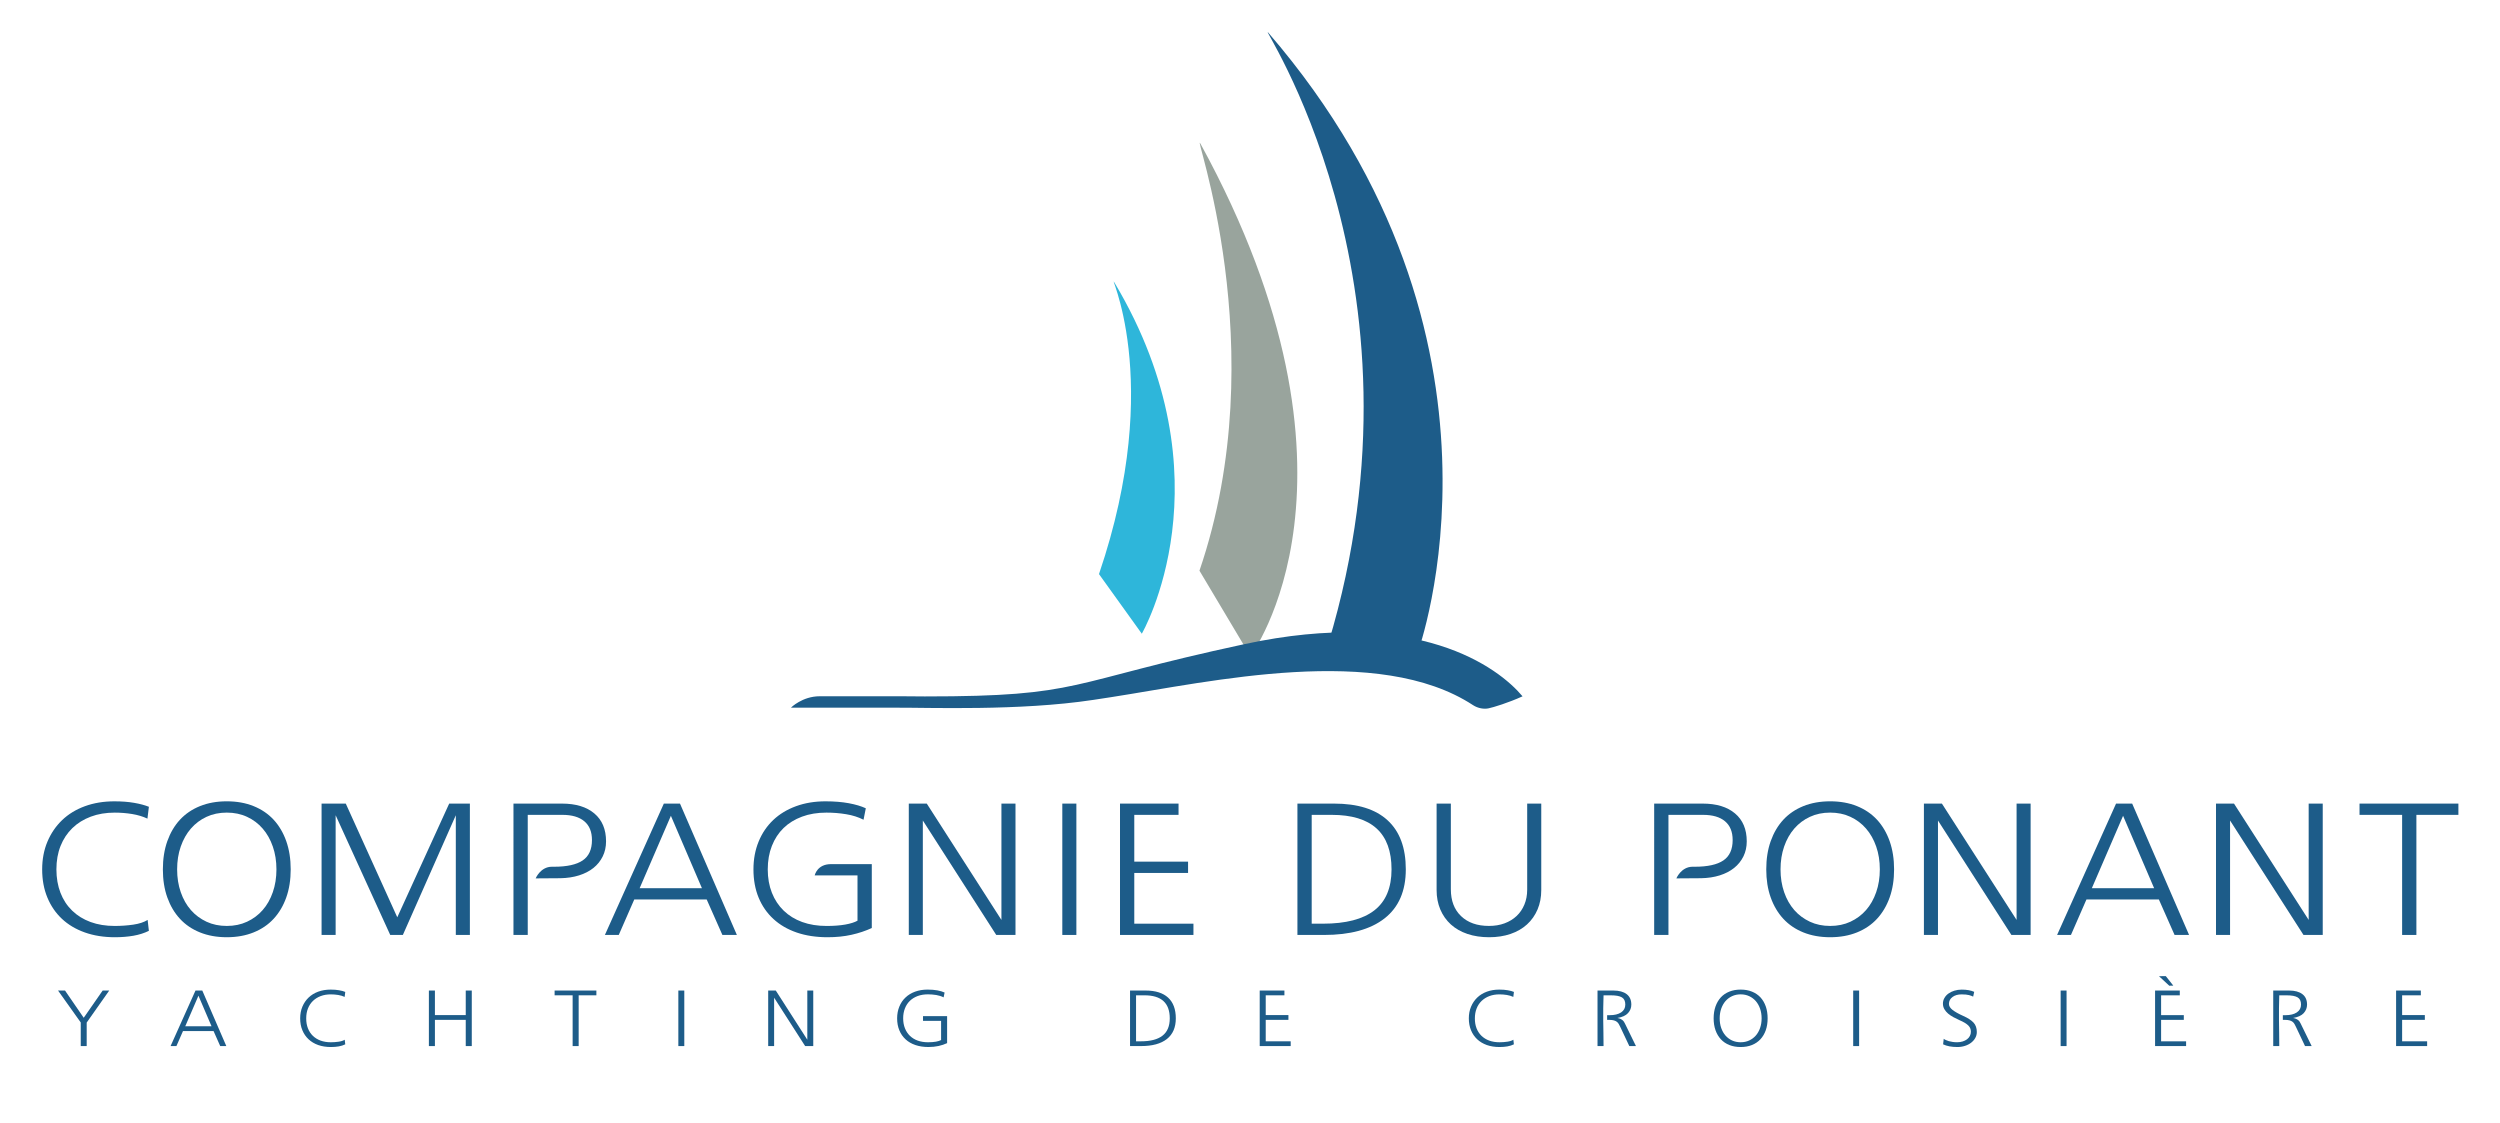 <?xml version="1.0" encoding="utf-8"?>
<!-- Generator: Adobe Illustrator 15.0.0, SVG Export Plug-In . SVG Version: 6.00 Build 0)  -->
<!DOCTYPE svg PUBLIC "-//W3C//DTD SVG 1.1//EN" "http://www.w3.org/Graphics/SVG/1.1/DTD/svg11.dtd">
<svg version="1.1" id="Layer_1" xmlns="http://www.w3.org/2000/svg" xmlns:xlink="http://www.w3.org/1999/xlink" x="0px" y="0px"
	 width="200.334px" height="90px" viewBox="0 0 200.334 90" enable-background="new 0 0 200.334 90" xml:space="preserve">
<g>
	<g>
		<path fill="#2EB6DA" d="M91.497,50.782c0,0,7.201-12.384-2.183-28.122c-0.728-1.217,4.134,7.552-1.248,23.344L91.497,50.782"/>
		<path fill="#99A49D" d="M96.117,45.731l4.081,6.846c0,0,10.699-14.204-3.996-41.054C95.418,10.094,102.222,27.885,96.117,45.731"
			/>
		<path fill="#1D5C89" d="M101.631,2.617c-1.029-1.195,13.619,19.727,4.811,48.947l7.175,0.69
			C113.617,52.254,122.8,27.177,101.631,2.617"/>
		<path fill="#1D5C89" d="M99.718,51.617C85.24,54.73,86.82,55.808,74.111,55.808l-1.869-0.014h-6.562
			c-1.383,0-2.301,0.915-2.301,0.915h8.366c2.632-0.015,9.934,0.276,15.855-0.623l1.464-0.224c7.954-1.235,21.403-4.318,28.98,0.647
			c0.397,0.259,0.884,0.328,1.234,0.254c0.389-0.08,1.581-0.442,2.729-0.964C120.058,53.473,113.62,48.628,99.718,51.617"/>
		<path fill="#1D5C89" d="M4.845,71.541c0.216,0.559,0.528,1.035,0.937,1.431c0.408,0.397,0.9,0.701,1.475,0.912
			S8.479,74.2,9.196,74.2c0.509,0,1.003-0.036,1.483-0.105c0.48-0.071,0.865-0.197,1.152-0.378l0.099,0.874
			c-0.364,0.181-0.776,0.311-1.235,0.393c-0.458,0.079-0.952,0.12-1.483,0.12c-0.895,0-1.701-0.129-2.419-0.385
			c-0.718-0.256-1.329-0.619-1.832-1.092c-0.502-0.471-0.892-1.041-1.167-1.71C3.517,71.25,3.379,70.5,3.379,69.666
			c0-0.814,0.141-1.553,0.422-2.221c0.282-0.668,0.674-1.243,1.176-1.725c0.503-0.482,1.111-0.853,1.824-1.115
			c0.713-0.261,1.5-0.392,2.362-0.392c0.597,0,1.127,0.041,1.59,0.122c0.465,0.08,0.857,0.187,1.178,0.315l-0.116,0.949
			c-0.366-0.172-0.774-0.293-1.227-0.369c-0.454-0.074-0.918-0.112-1.393-0.112c-0.707,0-1.348,0.107-1.923,0.324
			c-0.574,0.216-1.066,0.521-1.475,0.919c-0.408,0.396-0.724,0.873-0.945,1.43c-0.222,0.558-0.332,1.183-0.332,1.875
			C4.522,70.359,4.629,70.984,4.845,71.541"/>
		<path fill="#1D5C89" d="M22.939,71.917c-0.238,0.668-0.575,1.237-1.011,1.709c-0.436,0.473-0.973,0.836-1.608,1.092
			c-0.634,0.256-1.351,0.385-2.146,0.385c-0.796,0-1.512-0.129-2.147-0.385c-0.636-0.256-1.171-0.619-1.607-1.092
			c-0.437-0.472-0.773-1.041-1.012-1.709c-0.238-0.668-0.356-1.418-0.356-2.252c0-0.833,0.118-1.585,0.356-2.26
			c0.239-0.671,0.575-1.243,1.012-1.717c0.437-0.471,0.972-0.835,1.607-1.092c0.635-0.256,1.351-0.384,2.147-0.384
			c0.795,0,1.512,0.128,2.146,0.384c0.635,0.257,1.172,0.621,1.608,1.092c0.436,0.474,0.773,1.046,1.011,1.717
			c0.237,0.675,0.356,1.427,0.356,2.26C23.295,70.5,23.176,71.25,22.939,71.917 M21.861,67.835
			c-0.193-0.557-0.463-1.036-0.812-1.438c-0.348-0.402-0.765-0.717-1.252-0.941c-0.485-0.227-1.028-0.339-1.624-0.339
			c-0.597,0-1.138,0.112-1.625,0.339c-0.485,0.225-0.903,0.539-1.251,0.941c-0.348,0.401-0.619,0.881-0.812,1.438
			c-0.195,0.558-0.291,1.169-0.291,1.83c0,0.664,0.096,1.274,0.291,1.83c0.192,0.557,0.463,1.035,0.812,1.432
			c0.348,0.397,0.766,0.706,1.251,0.934c0.487,0.226,1.028,0.338,1.625,0.338c0.596,0,1.139-0.112,1.624-0.338
			c0.487-0.228,0.904-0.536,1.252-0.934c0.349-0.396,0.619-0.875,0.812-1.432c0.194-0.556,0.291-1.166,0.291-1.83
			C22.152,69.004,22.055,68.393,21.861,67.835"/>
		<polygon fill="#1D5C89" points="37.653,64.395 37.653,74.921 36.526,74.921 36.526,65.329 32.283,74.921 31.271,74.921 
			26.896,65.329 26.896,74.921 25.769,74.921 25.769,64.395 27.708,64.395 31.835,73.506 35.995,64.395 		"/>
		<path fill="#1D5C89" d="M44.403,69.455c1.027,0,1.791-0.168,2.287-0.504c0.498-0.336,0.746-0.882,0.746-1.634
			c0-0.663-0.204-1.165-0.614-1.507c-0.408-0.342-0.993-0.512-1.756-0.512H42.29v4.156v0.92v4.547h-1.144V64.395h3.888
			c1.105,0,1.969,0.263,2.594,0.791c0.624,0.526,0.937,1.271,0.937,2.236c0,0.442-0.089,0.843-0.266,1.204
			c-0.177,0.361-0.425,0.671-0.745,0.927c-0.321,0.256-0.706,0.454-1.153,0.595c-0.448,0.141-0.942,0.216-1.483,0.227l-1.993,0.014
			c0,0,0.379-0.934,1.303-0.934H44.403z"/>
		<path fill="#1D5C89" d="M57.888,74.921l-1.26-2.846h-5.801l-1.244,2.846h-1.111l4.724-10.527h1.293l4.559,10.527H57.888z
			 M53.761,65.374l-2.503,5.798h4.989L53.761,65.374z"/>
		<path fill="#1D5C89" d="M61.855,71.541c0.22,0.559,0.536,1.035,0.944,1.431c0.409,0.397,0.902,0.701,1.483,0.912
			c0.58,0.211,1.236,0.316,1.963,0.316c0.575,0,1.072-0.039,1.492-0.113c0.419-0.075,0.745-0.178,0.978-0.309v-3.63h-3.431
			c0,0,0.186-0.903,1.305-0.903h3.271v5.12c-0.498,0.231-1.04,0.411-1.625,0.542c-0.586,0.132-1.227,0.196-1.922,0.196
			c-0.918,0-1.741-0.126-2.47-0.377s-1.352-0.612-1.865-1.085c-0.514-0.472-0.909-1.041-1.186-1.709
			c-0.276-0.667-0.415-1.424-0.415-2.267c0-0.814,0.139-1.557,0.415-2.229c0.276-0.673,0.667-1.247,1.169-1.725
			c0.502-0.477,1.111-0.845,1.824-1.107c0.713-0.261,1.5-0.392,2.362-0.392c0.696,0,1.318,0.05,1.865,0.151
			c0.547,0.102,1.002,0.236,1.368,0.407l-0.182,0.918c-0.409-0.21-0.875-0.358-1.394-0.443c-0.519-0.086-1.046-0.128-1.574-0.128
			c-0.73,0-1.385,0.107-1.964,0.324c-0.581,0.216-1.073,0.519-1.476,0.911c-0.403,0.392-0.716,0.868-0.936,1.43
			c-0.221,0.562-0.332,1.19-0.332,1.883C61.523,70.359,61.634,70.984,61.855,71.541"/>
		<polygon fill="#1D5C89" points="80.248,64.395 81.375,64.395 81.375,74.921 79.833,74.921 73.95,65.75 73.95,74.921 
			72.825,74.921 72.825,64.395 74.266,64.395 80.248,73.717 		"/>
		<rect x="85.127" y="64.395" fill="#1D5C89" width="1.127" height="10.526"/>
		<polygon fill="#1D5C89" points="89.75,74.921 89.75,64.395 94.441,64.395 94.441,65.298 90.894,65.298 90.894,69.047 
			95.204,69.047 95.204,69.953 90.894,69.953 90.894,74.018 95.635,74.018 95.635,74.921 		"/>
		<path fill="#1D5C89" d="M106.901,64.395c1.89,0,3.321,0.445,4.293,1.34c0.974,0.895,1.458,2.204,1.458,3.93
			c0,1.729-0.566,3.036-1.698,3.925c-1.132,0.889-2.754,1.332-4.867,1.332h-2.12V64.395H106.901z M106.719,65.298h-1.608v8.72h0.911
			c1.824,0,3.195-0.356,4.111-1.068c0.917-0.713,1.376-1.808,1.376-3.285C111.509,66.754,109.913,65.298,106.719,65.298"/>
		<path fill="#1D5C89" d="M122.38,64.395h1.127v6.927c0,0.573-0.099,1.093-0.299,1.56c-0.199,0.467-0.48,0.866-0.845,1.198
			c-0.364,0.331-0.803,0.584-1.318,0.76c-0.513,0.176-1.084,0.264-1.714,0.264c-0.641,0-1.223-0.088-1.742-0.264
			c-0.519-0.176-0.96-0.429-1.327-0.76c-0.363-0.332-0.646-0.731-0.844-1.198c-0.198-0.467-0.298-0.986-0.298-1.56v-6.927h1.142
			v6.867c0,0.914,0.274,1.632,0.822,2.153c0.547,0.523,1.29,0.783,2.229,0.783c0.464,0,0.884-0.069,1.26-0.21
			c0.376-0.141,0.696-0.337,0.961-0.588c0.265-0.25,0.472-0.554,0.62-0.911c0.149-0.356,0.225-0.755,0.225-1.197V64.395z"/>
		<path fill="#1D5C89" d="M151.424,71.917c-0.238,0.668-0.576,1.237-1.011,1.709c-0.437,0.473-0.972,0.836-1.608,1.092
			c-0.634,0.256-1.352,0.385-2.146,0.385c-0.795,0-1.512-0.129-2.147-0.385c-0.636-0.256-1.17-0.619-1.608-1.092
			c-0.436-0.472-0.773-1.041-1.011-1.709c-0.239-0.668-0.356-1.418-0.356-2.252c0-0.833,0.117-1.585,0.356-2.26
			c0.238-0.671,0.576-1.243,1.011-1.717c0.438-0.471,0.972-0.835,1.608-1.092c0.635-0.256,1.352-0.384,2.147-0.384
			c0.794,0,1.512,0.128,2.146,0.384c0.636,0.257,1.171,0.621,1.608,1.092c0.436,0.474,0.773,1.046,1.011,1.717
			c0.237,0.675,0.356,1.427,0.356,2.26C151.781,70.5,151.662,71.25,151.424,71.917 M150.346,67.835
			c-0.193-0.557-0.464-1.036-0.812-1.438c-0.347-0.402-0.766-0.717-1.251-0.941c-0.486-0.227-1.029-0.339-1.625-0.339
			c-0.597,0-1.138,0.112-1.623,0.339c-0.487,0.225-0.905,0.539-1.253,0.941c-0.347,0.401-0.62,0.881-0.812,1.438
			c-0.193,0.558-0.29,1.169-0.29,1.83c0,0.664,0.097,1.274,0.29,1.83c0.192,0.557,0.465,1.035,0.812,1.432
			c0.348,0.397,0.766,0.706,1.253,0.934c0.485,0.226,1.026,0.338,1.623,0.338c0.596,0,1.138-0.112,1.625-0.338
			c0.485-0.228,0.904-0.536,1.251-0.934c0.348-0.396,0.619-0.875,0.812-1.432c0.194-0.556,0.291-1.166,0.291-1.83
			C150.637,69.004,150.54,68.393,150.346,67.835"/>
		<polygon fill="#1D5C89" points="161.596,64.395 162.721,64.395 162.721,74.921 161.181,74.921 155.297,65.75 155.297,74.921 
			154.17,74.921 154.17,64.395 155.612,64.395 161.596,73.717 		"/>
		<path fill="#1D5C89" d="M174.256,74.921l-1.26-2.846h-5.8l-1.243,2.846h-1.111l4.725-10.527h1.291l4.56,10.527H174.256z
			 M170.13,65.374l-2.502,5.798h4.989L170.13,65.374z"/>
		<polygon fill="#1D5C89" points="185.002,64.395 186.129,64.395 186.129,74.921 184.587,74.921 178.703,65.75 178.703,74.921 
			177.576,74.921 177.576,64.395 179.019,64.395 185.002,73.717 		"/>
		<polygon fill="#1D5C89" points="192.491,74.921 192.491,65.298 189.077,65.298 189.077,64.395 197,64.395 197,65.298 
			193.634,65.298 193.634,74.921 		"/>
		<polygon fill="#1D5C89" points="8.753,79.375 6.947,81.942 6.947,83.826 6.47,83.826 6.47,81.934 4.65,79.375 5.21,79.375 
			6.709,81.559 8.227,79.375 		"/>
		<path fill="#1D5C89" d="M17.646,83.825l-0.532-1.201h-2.451l-0.525,1.201h-0.469l1.996-4.45h0.545l1.925,4.45H17.646z
			 M15.902,79.789l-1.058,2.452h2.108L15.902,79.789z"/>
		<path fill="#1D5C89" d="M24.673,82.397c0.091,0.236,0.223,0.438,0.396,0.606c0.172,0.166,0.38,0.295,0.622,0.384
			c0.243,0.088,0.516,0.133,0.819,0.133c0.215,0,0.424-0.015,0.627-0.045c0.203-0.028,0.365-0.082,0.487-0.158l0.042,0.369
			c-0.154,0.076-0.328,0.131-0.522,0.166c-0.193,0.033-0.401,0.05-0.626,0.05c-0.378,0-0.719-0.055-1.021-0.16
			c-0.305-0.11-0.562-0.264-0.773-0.464c-0.213-0.199-0.377-0.438-0.494-0.722c-0.118-0.282-0.176-0.6-0.176-0.952
			c0-0.345,0.06-0.656,0.178-0.938c0.12-0.283,0.285-0.526,0.498-0.729c0.212-0.204,0.469-0.36,0.769-0.472
			c0.302-0.109,0.634-0.165,0.998-0.165c0.252,0,0.476,0.017,0.673,0.052c0.195,0.032,0.361,0.077,0.497,0.135l-0.049,0.399
			c-0.154-0.071-0.327-0.125-0.518-0.156c-0.191-0.03-0.388-0.048-0.589-0.048c-0.298,0-0.569,0.045-0.812,0.137
			s-0.45,0.222-0.623,0.389c-0.172,0.168-0.305,0.369-0.398,0.604c-0.094,0.234-0.14,0.501-0.14,0.793
			C24.537,81.898,24.582,82.162,24.673,82.397"/>
		<polygon fill="#1D5C89" points="34.851,79.375 34.851,81.343 37.322,81.343 37.322,79.375 37.805,79.375 37.805,83.826 
			37.322,83.826 37.322,81.725 34.851,81.725 34.851,83.826 34.368,83.826 34.368,79.375 		"/>
		<polygon fill="#1D5C89" points="45.887,83.826 45.887,79.758 44.443,79.758 44.443,79.375 47.79,79.375 47.79,79.758 
			46.37,79.758 46.37,83.826 		"/>
		<rect x="54.358" y="79.375" fill="#1D5C89" width="0.477" height="4.451"/>
		<polygon fill="#1D5C89" points="64.693,79.375 65.169,79.375 65.169,83.826 64.519,83.826 62.033,79.949 62.033,83.826 
			61.558,83.826 61.558,79.375 62.166,79.375 64.693,83.317 		"/>
		<path fill="#1D5C89" d="M72.515,82.397c0.093,0.236,0.226,0.438,0.398,0.606c0.173,0.166,0.38,0.295,0.625,0.384
			c0.247,0.088,0.523,0.133,0.831,0.133c0.241,0,0.452-0.017,0.63-0.047c0.178-0.033,0.315-0.075,0.414-0.131v-1.535h-1.449v-0.382
			h1.931v2.165c-0.21,0.098-0.438,0.175-0.686,0.229c-0.248,0.055-0.52,0.082-0.811,0.082c-0.389,0-0.738-0.055-1.045-0.159
			c-0.309-0.105-0.571-0.258-0.786-0.457c-0.218-0.201-0.386-0.442-0.501-0.724c-0.117-0.282-0.176-0.602-0.176-0.958
			c0-0.345,0.06-0.656,0.176-0.94c0.115-0.285,0.279-0.528,0.494-0.729c0.211-0.203,0.467-0.358,0.769-0.47
			c0.301-0.109,0.635-0.165,0.997-0.165c0.294,0,0.558,0.021,0.789,0.063c0.229,0.044,0.423,0.1,0.579,0.173l-0.079,0.387
			c-0.172-0.088-0.368-0.15-0.587-0.188c-0.219-0.035-0.44-0.054-0.665-0.054c-0.309,0-0.586,0.045-0.832,0.137
			c-0.243,0.092-0.452,0.221-0.621,0.386c-0.171,0.164-0.303,0.367-0.396,0.605c-0.094,0.236-0.141,0.503-0.141,0.795
			C72.375,81.898,72.421,82.162,72.515,82.397"/>
		<path fill="#1D5C89" d="M91.792,79.375c0.798,0,1.401,0.19,1.813,0.569c0.41,0.375,0.617,0.932,0.617,1.661
			c0,0.728-0.241,1.281-0.718,1.658c-0.479,0.374-1.164,0.562-2.056,0.562h-0.894v-4.451H91.792z M91.714,79.758h-0.678v3.686h0.384
			c0.771,0,1.35-0.149,1.736-0.452c0.387-0.301,0.581-0.763,0.581-1.387C93.738,80.375,93.064,79.758,91.714,79.758"/>
		<polygon fill="#1D5C89" points="100.945,83.826 100.945,79.375 102.925,79.375 102.925,79.758 101.427,79.758 101.427,81.342 
			103.246,81.342 103.246,81.725 101.427,81.725 101.427,83.444 103.428,83.444 103.428,83.826 		"/>
		<path fill="#1D5C89" d="M118.319,82.397c0.092,0.236,0.224,0.438,0.396,0.606c0.173,0.166,0.381,0.295,0.623,0.384
			c0.243,0.088,0.516,0.133,0.821,0.133c0.213,0,0.421-0.015,0.625-0.045c0.201-0.028,0.365-0.082,0.487-0.158l0.042,0.369
			c-0.155,0.076-0.329,0.131-0.521,0.166c-0.194,0.033-0.404,0.05-0.626,0.05c-0.378,0-0.719-0.055-1.023-0.16
			c-0.303-0.11-0.561-0.264-0.774-0.464c-0.211-0.199-0.375-0.438-0.492-0.722c-0.117-0.282-0.175-0.6-0.175-0.952
			c0-0.345,0.059-0.656,0.18-0.938c0.118-0.283,0.285-0.526,0.496-0.729c0.212-0.204,0.47-0.36,0.771-0.472
			c0.3-0.109,0.632-0.165,0.997-0.165c0.252,0,0.477,0.017,0.671,0.052c0.197,0.032,0.362,0.077,0.499,0.135l-0.049,0.399
			c-0.154-0.071-0.327-0.125-0.52-0.156c-0.189-0.03-0.387-0.048-0.585-0.048c-0.3,0-0.57,0.045-0.814,0.137
			c-0.242,0.092-0.448,0.222-0.622,0.389c-0.174,0.168-0.308,0.369-0.399,0.604c-0.094,0.234-0.14,0.501-0.14,0.793
			C118.185,81.898,118.229,82.162,118.319,82.397"/>
		<path fill="#1D5C89" d="M128.015,83.826v-4.451h1.266c0.463,0,0.82,0.097,1.068,0.288c0.251,0.191,0.375,0.471,0.375,0.841
			c0,0.258-0.088,0.485-0.266,0.68c-0.177,0.195-0.461,0.325-0.854,0.39c0.103,0.017,0.188,0.042,0.257,0.076
			c0.066,0.035,0.124,0.07,0.171,0.112c0.045,0.04,0.083,0.084,0.111,0.133c0.028,0.05,0.055,0.096,0.078,0.143l0.875,1.789h-0.532
			l-0.727-1.541c-0.038-0.08-0.076-0.155-0.117-0.225c-0.039-0.07-0.09-0.131-0.154-0.179c-0.062-0.05-0.143-0.088-0.237-0.114
			c-0.096-0.028-0.218-0.042-0.369-0.042h-0.174v-0.376h0.21c0.381,0,0.686-0.075,0.911-0.222c0.224-0.15,0.335-0.359,0.335-0.63
			c0-0.277-0.092-0.47-0.276-0.577c-0.184-0.109-0.475-0.162-0.872-0.162h-0.595c-0.014,0.356-0.022,0.699-0.025,1.031
			c-0.002,0.33-0.002,0.659,0,0.989c0.003,0.331,0.009,0.661,0.015,0.996c0.007,0.335,0.01,0.687,0.01,1.051H128.015z"/>
		<path fill="#1D5C89" d="M141.498,82.556c-0.102,0.283-0.243,0.523-0.427,0.722c-0.186,0.2-0.412,0.354-0.681,0.463
			c-0.268,0.107-0.57,0.161-0.905,0.161c-0.336,0-0.64-0.054-0.907-0.161c-0.27-0.108-0.497-0.263-0.681-0.463
			c-0.183-0.198-0.325-0.438-0.427-0.722c-0.099-0.282-0.15-0.6-0.15-0.952c0-0.352,0.051-0.67,0.15-0.954
			c0.102-0.285,0.244-0.527,0.427-0.728c0.184-0.198,0.411-0.353,0.681-0.46c0.267-0.109,0.57-0.162,0.907-0.162
			c0.335,0,0.637,0.053,0.905,0.162c0.269,0.107,0.495,0.262,0.681,0.46c0.184,0.2,0.325,0.442,0.427,0.728
			c0.099,0.284,0.148,0.603,0.148,0.954C141.646,81.957,141.596,82.274,141.498,82.556 M141.042,80.832
			c-0.082-0.235-0.197-0.44-0.343-0.61c-0.147-0.167-0.324-0.302-0.53-0.396c-0.205-0.096-0.433-0.145-0.684-0.145
			c-0.253,0-0.482,0.049-0.688,0.145c-0.204,0.094-0.382,0.229-0.528,0.396c-0.146,0.17-0.26,0.375-0.343,0.61
			c-0.081,0.234-0.121,0.492-0.121,0.772c0,0.281,0.04,0.538,0.121,0.772c0.083,0.235,0.196,0.439,0.343,0.606
			c0.146,0.168,0.325,0.3,0.528,0.395c0.207,0.095,0.436,0.143,0.688,0.143c0.251,0,0.479-0.048,0.684-0.143
			c0.206-0.095,0.382-0.227,0.53-0.395c0.146-0.167,0.261-0.371,0.343-0.606c0.081-0.234,0.123-0.491,0.123-0.772
			C141.165,81.324,141.123,81.066,141.042,80.832"/>
		<rect x="148.503" y="79.375" fill="#1D5C89" width="0.475" height="4.451"/>
		<path fill="#1D5C89" d="M158.287,83.174c-0.08,0.146-0.193,0.273-0.333,0.382c-0.14,0.108-0.304,0.193-0.493,0.253
			c-0.188,0.063-0.393,0.093-0.613,0.093c-0.457,0-0.838-0.071-1.141-0.216l0.051-0.445c0.032,0.029,0.084,0.062,0.155,0.095
			c0.074,0.034,0.155,0.064,0.25,0.095c0.092,0.025,0.196,0.048,0.31,0.064c0.114,0.018,0.236,0.025,0.362,0.025
			c0.159,0,0.305-0.021,0.442-0.064c0.134-0.041,0.25-0.1,0.349-0.174c0.099-0.075,0.174-0.163,0.227-0.267
			c0.055-0.104,0.081-0.218,0.081-0.342c0-0.102-0.018-0.193-0.054-0.277c-0.034-0.081-0.089-0.159-0.164-0.232
			c-0.074-0.069-0.17-0.141-0.285-0.209c-0.118-0.068-0.257-0.14-0.422-0.21c-0.163-0.072-0.322-0.151-0.479-0.237
			c-0.154-0.084-0.295-0.178-0.42-0.282c-0.122-0.104-0.223-0.224-0.3-0.355c-0.078-0.135-0.116-0.284-0.116-0.449
			c0-0.158,0.039-0.306,0.116-0.443c0.077-0.138,0.182-0.255,0.316-0.355c0.136-0.099,0.297-0.18,0.48-0.235
			c0.184-0.058,0.382-0.087,0.591-0.087c0.404,0,0.736,0.059,1.003,0.179l-0.084,0.382c-0.084-0.043-0.194-0.084-0.333-0.122
			c-0.137-0.035-0.334-0.057-0.592-0.057c-0.298,0-0.543,0.069-0.731,0.211c-0.189,0.14-0.285,0.324-0.285,0.554
			c0,0.171,0.097,0.33,0.288,0.48c0.192,0.149,0.481,0.314,0.867,0.486c0.364,0.162,0.636,0.338,0.813,0.528
			c0.178,0.192,0.266,0.444,0.266,0.758C158.41,82.87,158.37,83.026,158.287,83.174"/>
		<rect x="165.127" y="79.375" fill="#1D5C89" width="0.474" height="4.451"/>
		<path fill="#1D5C89" d="M172.694,83.826v-4.451h1.981v0.384h-1.498v1.585h1.82v0.382h-1.82v1.719h2.003v0.382H172.694z
			 M173.832,78.989l-0.825-0.763l0.547-0.005l0.601,0.761L173.832,78.989z"/>
		<path fill="#1D5C89" d="M182.162,83.826v-4.451h1.268c0.462,0,0.818,0.097,1.066,0.288c0.253,0.191,0.376,0.471,0.376,0.841
			c0,0.258-0.091,0.485-0.266,0.68c-0.178,0.195-0.463,0.325-0.854,0.39c0.102,0.017,0.188,0.042,0.255,0.076
			c0.068,0.035,0.126,0.07,0.173,0.112c0.047,0.04,0.084,0.084,0.11,0.133c0.03,0.05,0.055,0.096,0.079,0.143l0.874,1.789h-0.532
			l-0.729-1.541c-0.037-0.08-0.076-0.155-0.115-0.225c-0.039-0.07-0.091-0.131-0.153-0.179c-0.064-0.05-0.144-0.088-0.239-0.114
			c-0.094-0.028-0.219-0.042-0.367-0.042h-0.176v-0.376h0.213c0.381,0,0.685-0.075,0.907-0.222c0.225-0.15,0.337-0.359,0.337-0.63
			c0-0.277-0.092-0.47-0.275-0.577c-0.186-0.109-0.476-0.162-0.873-0.162h-0.596c-0.013,0.356-0.021,0.699-0.022,1.031
			c-0.004,0.33-0.004,0.659,0,0.989c0.001,0.331,0.005,0.661,0.014,0.996c0.007,0.335,0.009,0.687,0.009,1.051H182.162z"/>
		<polygon fill="#1D5C89" points="192.008,83.826 192.008,79.375 193.99,79.375 193.99,79.758 192.491,79.758 192.491,81.342 
			194.311,81.342 194.311,81.725 192.491,81.725 192.491,83.444 194.495,83.444 194.495,83.826 		"/>
		<path fill="#1D5C89" d="M135.812,69.455c1.026,0,1.79-0.168,2.286-0.504c0.497-0.336,0.746-0.882,0.746-1.634
			c0-0.663-0.205-1.165-0.614-1.507c-0.408-0.342-0.993-0.512-1.756-0.512h-2.775v4.156v0.92v4.547h-1.144V64.395h3.887
			c1.105,0,1.968,0.263,2.594,0.791c0.624,0.526,0.937,1.271,0.937,2.236c0,0.442-0.089,0.843-0.266,1.204
			c-0.178,0.361-0.426,0.671-0.747,0.927c-0.32,0.256-0.704,0.454-1.151,0.595s-0.942,0.216-1.483,0.227l-1.993,0.014
			c0,0,0.38-0.934,1.303-0.934H135.812z"/>
	</g>
</g>
</svg>
